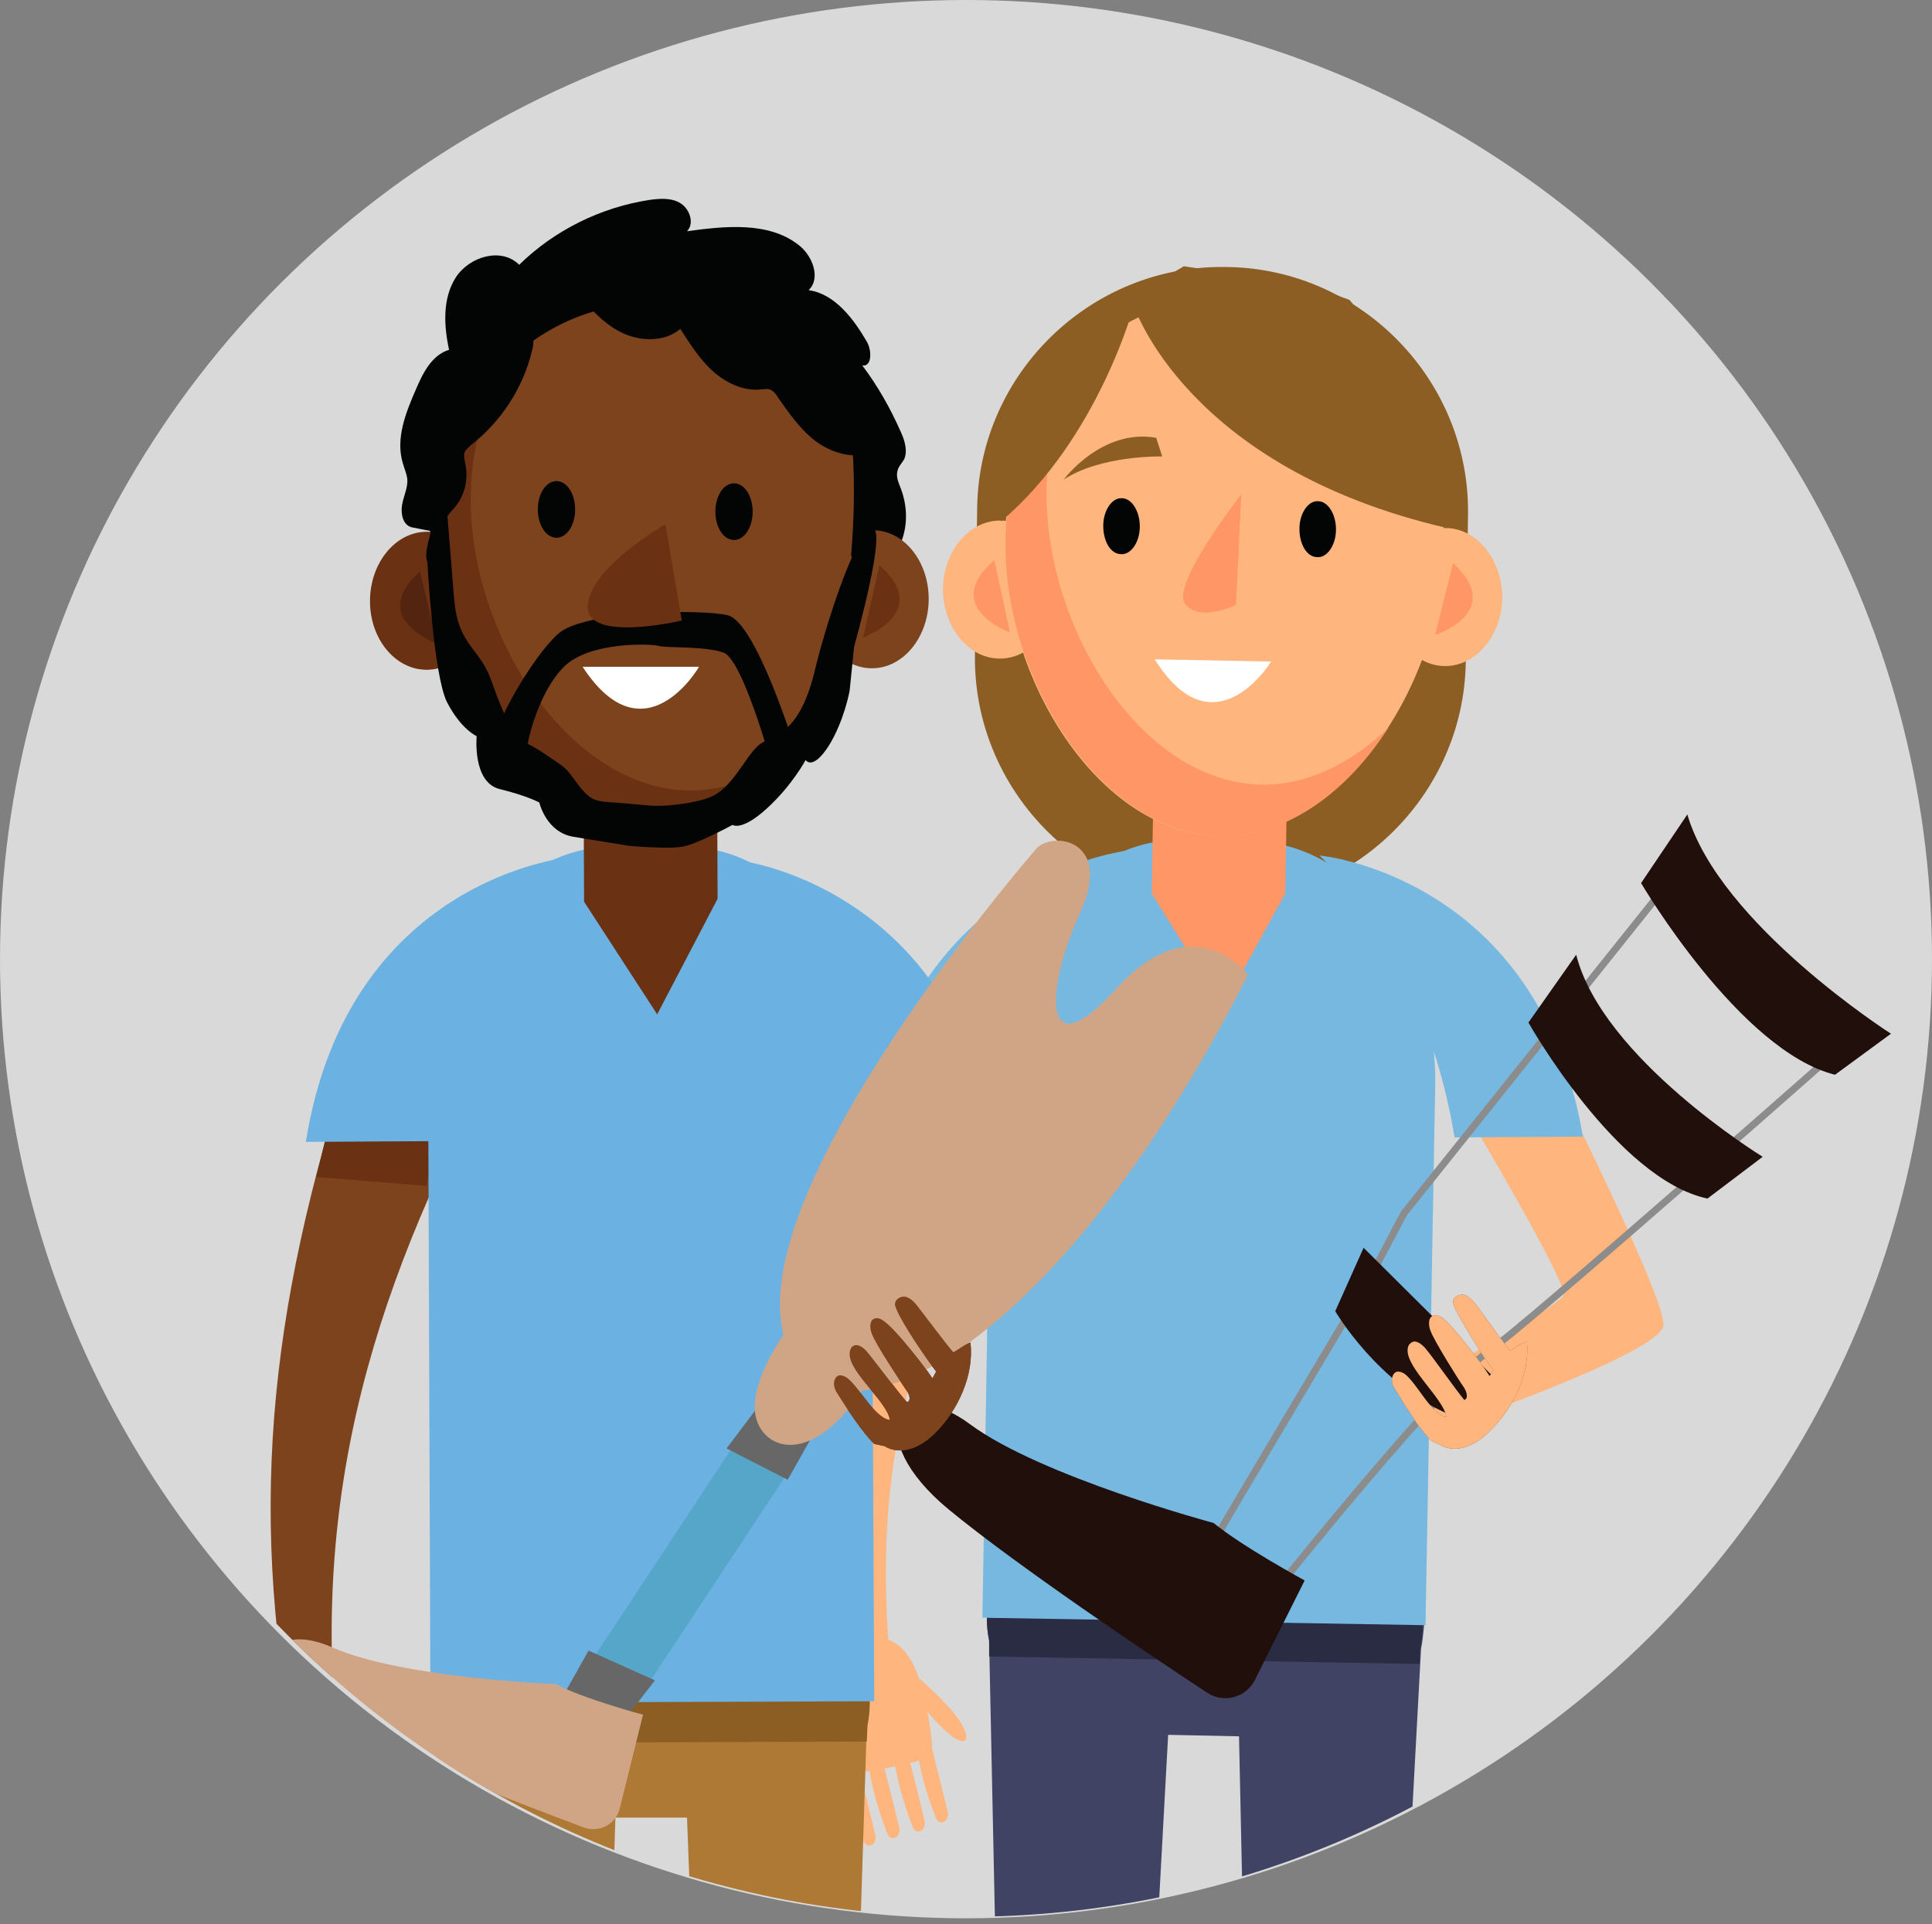 <svg version="1.1" id="Layer_1" xmlns="http://www.w3.org/2000/svg" xmlns:xlink="http://www.w3.org/1999/xlink" x="0" y="0" viewBox="0 0 259 258" style="enable-background:new 0 0 259 258" xml:space="preserve"><rect x="0" y="0" width="259" height="258" fill="#808080" stroke="none"/><style></style><ellipse cx="129.5" cy="128.6" rx="129.5" ry="128.6" style="fill:#d9d9d9"/><defs><path id="SVGID_1_" d="M1.1 128.6C1.1 199.5 58.6 257 129.5 257s128.4-57.5 128.4-128.4S200.4.2 129.5.2 1.1 57.7 1.1 128.6"/></defs><clipPath id="SVGID_00000172431645678259437230000009521857083409058702_"><use xlink:href="#SVGID_1_" style="overflow:visible"/></clipPath><path style="clip-path:url(#SVGID_00000172431645678259437230000009521857083409058702_);fill:#ffb67e" d="M191.4 184.8c.7-.3 17.4-9.6 18.2-11.1.8-1.5-14.6-27.2-14.6-27.2l12.1-4.7s16.2 32 15.9 35.9c-.4 3.9-31 14.3-31 14.3"/><path style="clip-path:url(#SVGID_00000172431645678259437230000009521857083409058702_);fill:#8c5e24" d="M163.2 121h-.3c-18-.3-32.5-15.3-32.2-33.3L131 68c.3-18 15.3-32.5 33.3-32.2h.3c18 .3 32.5 15.3 32.2 33.3l-.3 19.7c-.3 18-15.3 32.5-33.3 32.2"/><path style="clip-path:url(#SVGID_00000172431645678259437230000009521857083409058702_);fill:#ffb67e" d="M120.7 146.2c-10.8 33.7-12.8 51.4-5.2 86 1.5-.7 3.1-1.4 4.6-2.1-4.6-35.8 2.8-54.2 20.2-85.9"/><path style="clip-path:url(#SVGID_00000172431645678259437230000009521857083409058702_);fill:#76b8e0" d="M152.2 113.9s-29.4 2.3-35.7 37.3l17.2.3s2.9-22.4 18.5-37.6M176.9 114.7s29.4 2.7 35.3 37.7l-17.2.1c-.1 0-2.7-22.4-18.1-37.8"/><path style="clip-path:url(#SVGID_00000172431645678259437230000009521857083409058702_);fill:#404364" d="M190.8 211.3c.1-8.4-6.8-5.5-15.1-5.6l-28-.5c-8.4-.1-15.2-3.3-15.3 5.1l-.1 6.7c0 1 .1 2.1.3 3l2.4 114.9c-.1 6.2 4.6 7.2 10.4 7.3 5.8.1 5.5-.9 5.6-7l5.6-102.6 9.5.2 2.2 102.7c-.1 6.2-.5 7.1 5.3 7.2 5.8.1 10.6-.8 10.7-6.9l6.2-114.7c.2-1 .3-2 .4-3l-.1-6.8z"/><path style="clip-path:url(#SVGID_00000172431645678259437230000009521857083409058702_);fill:#292c42" d="m190.7 217.9.1-6.7c.1-8.4-6.8-5.5-15.1-5.6l-28-.5c-8.4-.1-15.2-3.3-15.3 5.1l-.1 6.7c0 1 .1 2.1.3 3v2.2l57.7 1 .1-2.2c.2-.9.3-1.9.3-3"/><path style="clip-path:url(#SVGID_00000172431645678259437230000009521857083409058702_);fill:#76b8e0" d="M192.4 145.6c.3-17.8-10.7-32.6-24.5-32.8l-9.4-.2c-13.8-.2-25.3 14.2-25.6 32l-1.2 72.3 59.4 1 1.3-72.3z"/><path style="clip-path:url(#SVGID_00000172431645678259437230000009521857083409058702_);fill:#ffb67e" d="M113.8 221.7c1.1-2.1 4.2-2.7 6.2-1.4 2 1.3 3 3.8 3.6 6.1.6 2.3 1.1 4.7 1.3 7.1.1.5.1 1.1-.2 1.5-.4.7-1.2 1-2 1.2-3.1.8-6.2 1.3-9.3 1.7-1-5.1-1.2-7-.7-12.1 0-.1.6-3.1 1.1-4.1"/><path style="clip-path:url(#SVGID_00000172431645678259437230000009521857083409058702_);fill:#ffb67e" d="M113.2 237.2c.4 3.3 1.3 6.4 2.5 9.5.1.3.2.5.5.7.4.2 1-.1 1.1-.6.2-.4 0-.9-.1-1.4-.7-3-1.5-5.9-2.2-8.9M116.4 236.2c.4 3.3 1.3 6.4 2.5 9.5.1.3.2.5.5.7.4.2 1-.1 1.1-.6.2-.4 0-.9-.1-1.4-.7-3-1.5-5.9-2.2-8.9M119.8 235.3c.4 3.3 1.3 6.4 2.5 9.5.1.3.2.5.5.7.4.2 1-.1 1.1-.6.2-.4 0-.9-.1-1.4-.7-3-1.5-5.9-2.2-8.9M122.9 234.1c.4 3.3 1.3 6.4 2.5 9.5.1.3.2.5.5.7.4.2 1-.1 1.1-.6.2-.4 0-.9-.1-1.4-.7-3-1.5-5.9-2.2-8.9M123.2 225s4.9 4.2 6 6.7c1.2 2.5-.8 3-5.7-3.2"/><path style="clip-path:url(#SVGID_00000172431645678259437230000009521857083409058702_);fill:#ff9665" d="m154.8 95.1-.4 24.7 9.5 15.3 8.4-15.3.4-24.4"/><path style="clip-path:url(#SVGID_00000172431645678259437230000009521857083409058702_);fill:#ffb67e" d="M193.6 73.5c-.3 18.3-13.8 38.9-30.1 38.6-16.3-.3-29.1-21.3-28.8-39.6.3-18.3 13.7-32.9 30-32.6 16.3.2 29.2 15.3 28.9 33.6"/><path style="clip-path:url(#SVGID_00000172431645678259437230000009521857083409058702_);fill:#ffb67e" d="M141.7 79.2c-.1 5.1-3.6 9.2-7.8 9.1-4.2-.1-7.5-4.3-7.5-9.4.1-5.1 3.6-9.2 7.8-9.1 4.2.1 7.6 4.3 7.5 9.4"/><path style="clip-path:url(#SVGID_00000172431645678259437230000009521857083409058702_);fill:#ff9665" d="M169.1 105.2c-16.3-.3-29.1-21.3-28.8-39.6.1-6.7 2-13 5.2-18.1-6.4 6-10.6 14.9-10.7 25-.3 18.3 12.6 39.3 28.8 39.6 8.9.1 17-5.9 22.5-14.5-4.9 4.7-10.8 7.7-17 7.6"/><path style="clip-path:url(#SVGID_00000172431645678259437230000009521857083409058702_);fill:#ffb67e" d="M201.4 80.2c-.1 5.1-3.6 9.2-7.8 9.1-4.2-.1-7.5-4.3-7.5-9.4.1-5.1 3.6-9.2 7.8-9.1 4.2.1 7.5 4.3 7.5 9.4"/><path style="clip-path:url(#SVGID_00000172431645678259437230000009521857083409058702_);fill:#030404" d="M152.8 70.6c0 2.1-1.2 3.8-2.5 3.7-1.4 0-2.4-1.7-2.4-3.8 0-2.1 1.2-3.8 2.5-3.7 1.3 0 2.4 1.7 2.4 3.8M179.1 71c0 2.1-1.2 3.8-2.5 3.7-1.4 0-2.4-1.7-2.4-3.8 0-2.1 1.2-3.8 2.5-3.7 1.3 0 2.4 1.7 2.4 3.8"/><path style="clip-path:url(#SVGID_00000172431645678259437230000009521857083409058702_);fill:#fff" d="m154.8 88.4 15.6.3c.1-.1-7.6 12.5-15.6-.3"/><path style="clip-path:url(#SVGID_00000172431645678259437230000009521857083409058702_);fill:#ff9665" d="m133.3 75.1 2.1 9.7s-9.4-3.4-2.1-9.7M194.8 75.5l-2.4 9.6c0 .1 9.5-3.1 2.4-9.6"/><path style="clip-path:url(#SVGID_00000172431645678259437230000009521857083409058702_);fill:#7d431d" d="M191.9 193.2c-1.5-1.4-3.7-5-4.8-6.8-.3-.4-.5-.9-.5-1.4 0-.5.3-1.1.8-1.1.3 0 .6.1.9.3 1.7 1.3 3.6 5.5 5.6 5.8-.3-2.4-5.3-6.5-5.2-9 0-.3.1-.7.4-.9.6-.6 1.5.1 2 .7 1.1 1.3 4.1 5.6 5.2 6.9.6-.2.3-1.1 0-1.6-.9-1.3-3.9-6.1-4.5-7.6-.3-.7-.4-1.8.3-2.1.5-.2 1 .1 1.4.4 1.5 1.2 5.1 6 6.2 7.7.2-.3.4-.6.5-.8-1.2-1.5-4.4-6.6-5.2-8.4-.1-.3-.2-.6-.2-.9.1-.6.9-.9 1.5-.8.6.2 1 .7 1.4 1.1.8 1 3.9 5.4 4.7 6.4.6-.3 1.6-1.1 2.3-1.2.4 4.3-1.8 8.9-5 12-.9.9-2 1.7-3.2 2.1-1.2.4-2.5.3-3.5-.3"/><path style="clip-path:url(#SVGID_00000172431645678259437230000009521857083409058702_);fill:none;stroke:#8c8c8c;stroke-width:.941;stroke-miterlimit:10" d="M163 206.2c.8-1.5 20.4-34.4 20.4-34.4l4.8-9.1 37.9-47.4M172.5 211.4s20.9-26 26.8-30c5.8-4.1 48.9-42.2 48.9-42.2"/><path style="clip-path:url(#SVGID_00000172431645678259437230000009521857083409058702_);fill:#210f0c" d="M162.7 204.2s-23.1-6.2-32.6-13.2c-9.5-7.1-14.9 1.5-2.9 11.4 9.1 7.5 26.8 19.4 34.7 24.6 2.2 1.4 5.1.6 6.3-1.7l6.7-13.4s-8.3-4.5-12.2-7.7M179 175.8s5.7 9.8 15.4 13.9l5.5-5.4-17.1-17-3.8 8.5zM204.9 137.1s11.8 21 24 23.6l7.4-5.6s-21.5-13.2-25-27.1l-6.4 9.1zM220 118.4s13.2 22.5 26 25.7l7.5-5.5s-23-14.7-27.3-29.4l-6.2 9.2z"/><path style="clip-path:url(#SVGID_00000172431645678259437230000009521857083409058702_);fill:#ff9665" d="M166.4 66.3s-9.6 12.2-7.5 14.7c2 2.5 6.8.1 6.8.1l.7-14.8z"/><path style="clip-path:url(#SVGID_00000172431645678259437230000009521857083409058702_);fill:#8c5e24" d="M158.7 35.7s9.1 1.4 10.3 1c1.2-.4 11.9 3.5 11.9 3.5S193 54.4 193 55.6c0 1.2 1 15.2 1 15.2-35-8.1-42-29.8-42-29.8s-4.8 17.9-17.8 28.9l-.7-9.4 6.8-13.9"/><path style="clip-path:url(#SVGID_00000172431645678259437230000009521857083409058702_);fill:#8c5e24" d="M142.6 64.3s5.1-6.9 12.4-5.6l.8 2.5s-8.2-.2-13.2 3.1"/><path style="clip-path:url(#SVGID_00000172431645678259437230000009521857083409058702_);fill:#ffb67e" d="M191.9 193.2c-1.5-1.4-3.7-5-4.8-6.8-.3-.4-.5-.9-.5-1.4 0-.5.3-1.1.8-1.1.3 0 .6.1.9.3 1.7 1.3 3.6 5.5 5.6 5.8-.3-2.4-5.3-6.5-5.2-9 0-.3.1-.7.4-.9.6-.6 1.5.1 2 .7 1.1 1.3 4.1 5.6 5.2 6.9.6-.2.3-1.1 0-1.6-.9-1.3-3.9-6.1-4.5-7.6-.3-.7-.4-1.8.3-2.1.5-.2 1 .1 1.4.4 1.5 1.2 5.1 6 6.2 7.7.2-.3.4-.6.5-.8-1.2-1.5-4.4-6.6-5.2-8.4-.1-.3-.2-.6-.2-.9.1-.6.9-.9 1.5-.8.6.2 1 .7 1.4 1.1.8 1 3.9 5.4 4.7 6.4.6-.3 1.6-1.1 2.3-1.2.4 4.3-1.8 8.9-5 12-.9.9-2 1.7-3.2 2.1-1.2.4-2.5.3-3.5-.3"/><path style="clip-path:url(#SVGID_00000172431645678259437230000009521857083409058702_);fill:#030404" d="M55.2 70.7c-1.2-.3-1.5-1.8-1.3-3 .2-1.2.8-2.3.7-3.5-.1-.7-.4-1.4-.6-2.1-1-3.3.4-6.8 1.8-10 .9-2.1 2.1-4.5 4.4-5.2-.7-3.2-.9-6.9.9-9.7 1.8-2.8 6.1-4.1 8.5-1.7 4.7-4.6 10.9-7.7 17.5-8.7 1.4-.2 3-.3 4.2.5 1.2.8 1.8 2.7.8 3.7 5.1-.7 10.9-1.3 14.9 1.8 1.9 1.4 3.1 4.5 1.4 6.1 3.5.5 6 3.8 7.8 6.9.7 1.2.7 3.4-.6 3.2 2.1 2.8 3.8 5.8 5.2 9 .5 1.1.9 2.5.4 3.6-.3.5-.8 1-.9 1.6-.2.8.2 1.6.5 2.4 1 2.7.9 5.8-.6 8.3-1.5 2.4-4.5 4-7.3 3.5-.7-.1-1.4-.3-2.2-.4-.9-.1-1.8.1-2.7.2-4.5.7-9.1 1.1-13.6 1.2"/><path style="clip-path:url(#SVGID_00000172431645678259437230000009521857083409058702_);fill:#7d431d" d="M45.1 147.9c-10.2 33.9-11.8 61.6-3.5 96.1 1.5-.7 3.1-1.5 4.6-2.2-5.3-35.8 1.7-64.2 18.5-96.2"/><path style="clip-path:url(#SVGID_00000172431645678259437230000009521857083409058702_);fill:#6a3112" d="m43.9 151.6-1.5 6.2 14.8 1.2 1-6z"/><path style="clip-path:url(#SVGID_00000172431645678259437230000009521857083409058702_);fill:#6bb2e3" d="M76 115s-29.4 2.9-35 38.1l17.2-.1s2.5-22.5 17.8-38M99.8 115.5s29.2 4 33.6 39.3l-17.2-.7s-1.7-22.6-16.4-38.6"/><path style="clip-path:url(#SVGID_00000172431645678259437230000009521857083409058702_);fill:#ad7934" d="M116.6 221.6c0-8.4-6.9-15.2-15.3-15.2l-28.1.1c-8.4 0-15.2 6.9-15.2 15.3v6.7c0 1 .1 2.1.3 3L63 355.1c0 6.2 4.8 7.1 10.6 7.1s5.4-1 5.4-7.1l3.5-111.4h9.6l4.2 111.4c0 6.2-.3 7.1 5.5 7.1s10.6-1 10.5-7.2l3.9-123.6c.2-1 .3-2 .3-3l.1-6.8z"/><path style="clip-path:url(#SVGID_00000172431645678259437230000009521857083409058702_);fill:#8c5e24" d="M116.6 228.3v-6.7c0-8.4-6.9-15.2-15.3-15.2l-28.1.1c-8.4 0-15.2 6.9-15.2 15.3v6.7c0 1 .1 2.1.3 3l.1 2.2 57.8-.2.1-2.2c.2-1 .3-2 .3-3"/><path style="clip-path:url(#SVGID_00000172431645678259437230000009521857083409058702_);fill:#6bb2e3" d="M116.8 145.9c-.1-17.8-11.4-32.4-25.1-32.4h-9.4c-13.8 0-25 14.7-24.9 32.5l.3 82.3 59.5-.2-.4-82.2z"/><path style="clip-path:url(#SVGID_00000172431645678259437230000009521857083409058702_);fill:#7d431d" d="M39.7 233.6c1-2.2 4.1-2.8 6.2-1.5 2.1 1.3 3.1 3.7 3.7 6 .7 2.3 1.2 4.7 1.5 7 .1.5.1 1.1-.1 1.5-.4.7-1.2 1-2 1.2-3.1.8-6.2 1.5-9.3 1.9-1.1-5-1.4-7-1-12.1 0 0 .6-3.1 1-4"/><path style="clip-path:url(#SVGID_00000172431645678259437230000009521857083409058702_);fill:#7d431d" d="M39.4 249c.5 3.2 1.4 6.4 2.7 9.5.1.3.2.5.5.7.4.2 1-.1 1.1-.6.1-.5 0-.9-.1-1.4-.8-2.9-1.6-5.9-2.4-8.8M42.6 248c.5 3.2 1.4 6.4 2.7 9.5.1.3.2.5.5.7.4.2 1-.1 1.1-.6.1-.5 0-.9-.1-1.4-.8-2.9-1.6-5.9-2.4-8.8M46 247c.5 3.2 1.4 6.4 2.7 9.5.1.3.2.5.5.7.4.2 1-.1 1.1-.6.1-.5 0-.9-.1-1.4-.8-2.9-1.6-5.9-2.4-8.8M49.1 245.7c.5 3.2 1.4 6.4 2.7 9.5.1.3.2.5.5.7.4.2 1-.1 1.1-.6.1-.5 0-.9-.1-1.4-.8-2.9-1.6-5.9-2.4-8.8M49.2 236.7s5 4.1 6.2 6.6c1.2 2.5-.7 3-5.7-3.1"/><path style="clip-path:url(#SVGID_00000172431645678259437230000009521857083409058702_);fill:#6a3112" d="m78.2 96.2.1 24.7 9.8 15.1 8.1-15.5-.1-24.4"/><path style="clip-path:url(#SVGID_00000172431645678259437230000009521857083409058702_);fill:#7d431d" d="M116.6 73.7c.1 18.3-13.1 39.2-29.4 39.2-16.3 0-29.6-20.7-29.6-39S70.7 40.7 87 40.7c16.3-.1 29.6 14.7 29.6 33"/><path style="clip-path:url(#SVGID_00000172431645678259437230000009521857083409058702_);fill:#6a3112" d="M92.7 106c-16.3 0-29.6-20.7-29.6-39 0-6.7 1.8-13 4.8-18.2-6.3 6.1-10.3 15.1-10.3 25.2.1 18.3 13.3 39.1 29.6 39 8.9 0 16.9-6.3 22.3-14.9-4.8 4.8-10.6 7.8-16.8 7.9"/><path style="clip-path:url(#SVGID_00000172431645678259437230000009521857083409058702_);fill:#6a3112" d="M64.8 80.5c0 5.1-3.4 9.3-7.6 9.3-4.2 0-7.6-4.1-7.6-9.2s3.4-9.3 7.6-9.3c4.2-.1 7.6 4.1 7.6 9.2"/><path style="clip-path:url(#SVGID_00000172431645678259437230000009521857083409058702_);fill:#7d431d" d="M124.5 80.3c0 5.1-3.4 9.3-7.6 9.3-4.2 0-7.6-4.1-7.6-9.2s3.4-9.3 7.6-9.3c4.2-.1 7.6 4.1 7.6 9.2"/><path style="clip-path:url(#SVGID_00000172431645678259437230000009521857083409058702_);fill:#030404" d="M77.1 68.3c0 2.1-1.1 3.8-2.5 3.8s-2.5-1.7-2.5-3.8c0-2.1 1.1-3.8 2.5-3.8s2.5 1.7 2.5 3.8M100.9 68.6c0 2.1-1.1 3.8-2.5 3.8s-2.5-1.7-2.5-3.8c0-2.1 1.1-3.8 2.5-3.8s2.5 1.7 2.5 3.8"/><path style="clip-path:url(#SVGID_00000172431645678259437230000009521857083409058702_);fill:#fff" d="M78.1 89.4h15.6c.1-.1-7.3 12.7-15.6 0"/><path style="clip-path:url(#SVGID_00000172431645678259437230000009521857083409058702_);fill:#532410" d="m56.3 76.6 2.3 9.7s-9.4-3.3-2.3-9.7"/><path style="clip-path:url(#SVGID_00000172431645678259437230000009521857083409058702_);fill:#6a3112" d="m117.9 75.8-2.2 9.7c-.1 0 9.4-3.4 2.2-9.7"/><path style="clip-path:url(#SVGID_00000172431645678259437230000009521857083409058702_);fill:#7d431d" d="M117.2 193.6c-1.5-1.4-3.8-4.9-4.9-6.7-.3-.4-.5-.9-.5-1.4 0-.5.3-1.1.8-1.1.3 0 .6.1.9.3 1.7 1.2 3.7 5.4 5.8 5.7-.3-2.4-5.5-6.4-5.4-8.9 0-.3.1-.7.3-.9.6-.6 1.5 0 2 .6 1.1 1.3 4.2 5.5 5.4 6.8.6-.2.3-1.1-.1-1.6-.9-1.3-4-6-4.6-7.5-.3-.7-.4-1.8.3-2.1.5-.2 1 .1 1.4.4 1.6 1.2 5.3 5.9 6.4 7.6.2-.3.3-.6.5-.9-1.2-1.5-4.6-6.5-5.3-8.3-.1-.3-.3-.6-.2-.9.1-.6.9-1 1.5-.8.6.2 1 .6 1.4 1.1.8 1 4 5.3 4.9 6.3.6-.3 1.6-1.1 2.3-1.3.5 4.3-1.6 9-4.7 12.1-.9.9-2 1.7-3.2 2.1-1.2.4-2.5.4-3.6-.3"/><path style="clip-path:url(#SVGID_00000172431645678259437230000009521857083409058702_);fill:#030404" d="M77.8 39.8c1.7 2 3.6 4 6 5s5.4 1 7.4-.7c1.3 2 2.6 4.1 4.4 5.7s4.2 2.7 6.5 2.4c.3 0 .7-.1 1 0 .5.1.9.6 1.2 1.1 1.4 2 2.8 4 4.6 5.5s4.3 2.5 6.6 2.2c.1-3-1.3-5.9-2.9-8.5-3.1-5.3-6.8-10.5-11.7-14.2-5-3.7-11.5-5.7-17.5-4.1M57.7 71.5l-.3 1.2c-.2.9-.4 1.9-.1 2.7.3.9 1.5 1.5 2.2.9.1-1.9.1-3.8.2-5.7 0-.3 0-.7.1-1 .2-.6.7-1 1.1-1.5 1.4-1.6 1.9-3.8 1.5-5.8-.1-.6-.3-1.2-.1-1.7.2-.4.5-.6.8-.9 4-3.1 7-7.6 8.2-12.6.2-.7.3-1.5.1-2.2-.2-.7-1-1.3-1.7-1.1-.3.1-.6.3-.8.5-6.3 5.3-10.6 12.9-11.9 21"/><path style="clip-path:url(#SVGID_00000172431645678259437230000009521857083409058702_);fill:#030404" d="M114.3 60.3c.3 4.7.2 9.4-.2 14.1 0 .6 1 .9 1.5.5s.7-1.1.9-1.7c1.1-4.5 2.3-9.3.5-13.6"/><path style="clip-path:url(#SVGID_00000172431645678259437230000009521857083409058702_);fill:#030404" d="M57.3 75.5s.8 14.9 2.6 18.6c1.9 3.7 4 4.6 4 4.6s-.6 6.2 3.1 7.1c3.7.9 5.3 1.8 5.3 1.8s.9 4 4.6 4.6l7.4 1.2s5.3.5 7.3.1 6.6-2.9 6.6-2.9 1.2.9 4.6-2.2c3.4-3.1 5.2-6.5 5.2-6.5s.9 1.5 3.1-1.9c2.1-3.4 2.8-7.4 2.8-7.4l.6-5.9s4.7-16.7 2.3-15.8c-2.4.9-6.3 13.9-7.3 17.9-.9 4-2.1 7.4-4.6 9.3-2.5 1.9-2.5.3-5.2 4.3-2.8 4-3.7 4.6-7.7 5.3-4 .6-4.6.3-8.3 0-3.7-.3-4.3 0-6.2-2.5-1.9-2.5-1.2-1.9-4.3-4-3.1-2.2-3.7-1.2-5.6-5.5-1.9-4.3-1.6-5.2-3.7-8-2.2-2.8-2.8-4.3-3.1-8.3-.3-4-1-12.4-1-12.4"/><path style="clip-path:url(#SVGID_00000172431645678259437230000009521857083409058702_);fill:#030404" d="M70.7 100.2c0-.9 1.5-7.4 4.9-10.8 3.4-3.4 11.7-3.1 12.7-2.8.9.3 6.2 0 8.7.9 2.5.9 6.2 14.2 6.2 14.2l3.1-2.2s-5-16-8.7-17c-3.7-.9-19.5-.6-22.8 2.5-3.5 3.2-7.8 11.2-7.8 12.2"/><path style="clip-path:url(#SVGID_00000172431645678259437230000009521857083409058702_);fill:#6a3112" d="M89.2 70.3s-9.9 5.6-10.4 10.8c-.5 5.2 12.6 2.1 12.6 2.1l-2.2-12.9z"/><path style="clip-path:url(#SVGID_00000172431645678259437230000009521857083409058702_);fill:#56a6c9" d="M77.8 232.2c-1.8-1.2-2.3-3.8-1.1-5.6l26.2-39.7c1.2-1.9 3.7-2.4 5.6-1.1 1.8 1.2 2.3 3.7 1.1 5.6l-26.2 39.7c-1.3 1.8-3.8 2.3-5.6 1.1"/><path style="clip-path:url(#SVGID_00000172431645678259437230000009521857083409058702_);fill:#d0a585" d="M139 113.7s-35.8 41.1-34.4 62.4c1.4 21.3 33.7 11.8 62.7-45.4 0 0-7.2-9.6-17.6 1.8-10.4 11.5-9.4-.4-4.9-10.1 4.4-9.7-3.4-11-5.8-8.7"/><path style="clip-path:url(#SVGID_00000172431645678259437230000009521857083409058702_);fill:#676767" d="m102.9 186.9-5.5 7.3 8.2 4.2 4-7.1M75.2 227.9l3.7-6.6 8.9 4-4.5 5.8"/><path style="clip-path:url(#SVGID_00000172431645678259437230000009521857083409058702_);fill:#d0a585" d="M74.5 225.8s-20.6-.8-29.9-4.9c-9.3-4.1-12.2 4.1-.3 10.1 9.1 4.6 26.2 11.1 33.9 14 2.1.8 4.4-.4 4.9-2.6l3.1-12.5s-7.9-2.1-11.7-4.1M108.2 174.6s-7.5 8.8-7 14.6 9.7 9 18-9.5"/><path style="clip-path:url(#SVGID_00000172431645678259437230000009521857083409058702_);fill:#7d431d" d="M117.2 193.6c-1.5-1.4-3.8-4.9-4.9-6.7-.3-.4-.5-.9-.5-1.4 0-.5.3-1.1.8-1.1.3 0 .6.1.9.3 1.7 1.2 3.7 5.4 5.8 5.7-.3-2.4-5.5-6.4-5.4-8.9 0-.3.1-.7.3-.9.6-.6 1.5 0 2 .6 1.1 1.3 4.2 5.5 5.4 6.8.6-.2.3-1.1-.1-1.6-.9-1.3-4-6-4.6-7.5-.3-.7-.4-1.8.3-2.1.5-.2 1 .1 1.4.4 1.6 1.2 5.3 5.9 6.4 7.6.2-.3.3-.6.5-.9-1.2-1.5-4.6-6.5-5.3-8.3-.1-.3-.3-.6-.2-.9.1-.6.9-1 1.5-.8.6.2 1 .6 1.4 1.1.8 1 4 5.3 4.9 6.3.6-.3 1.6-1.1 2.3-1.3.5 4.3-1.6 9-4.7 12.1-.9.9-2 1.7-3.2 2.1-1.2.4-2.5.4-3.6-.3"/></svg>